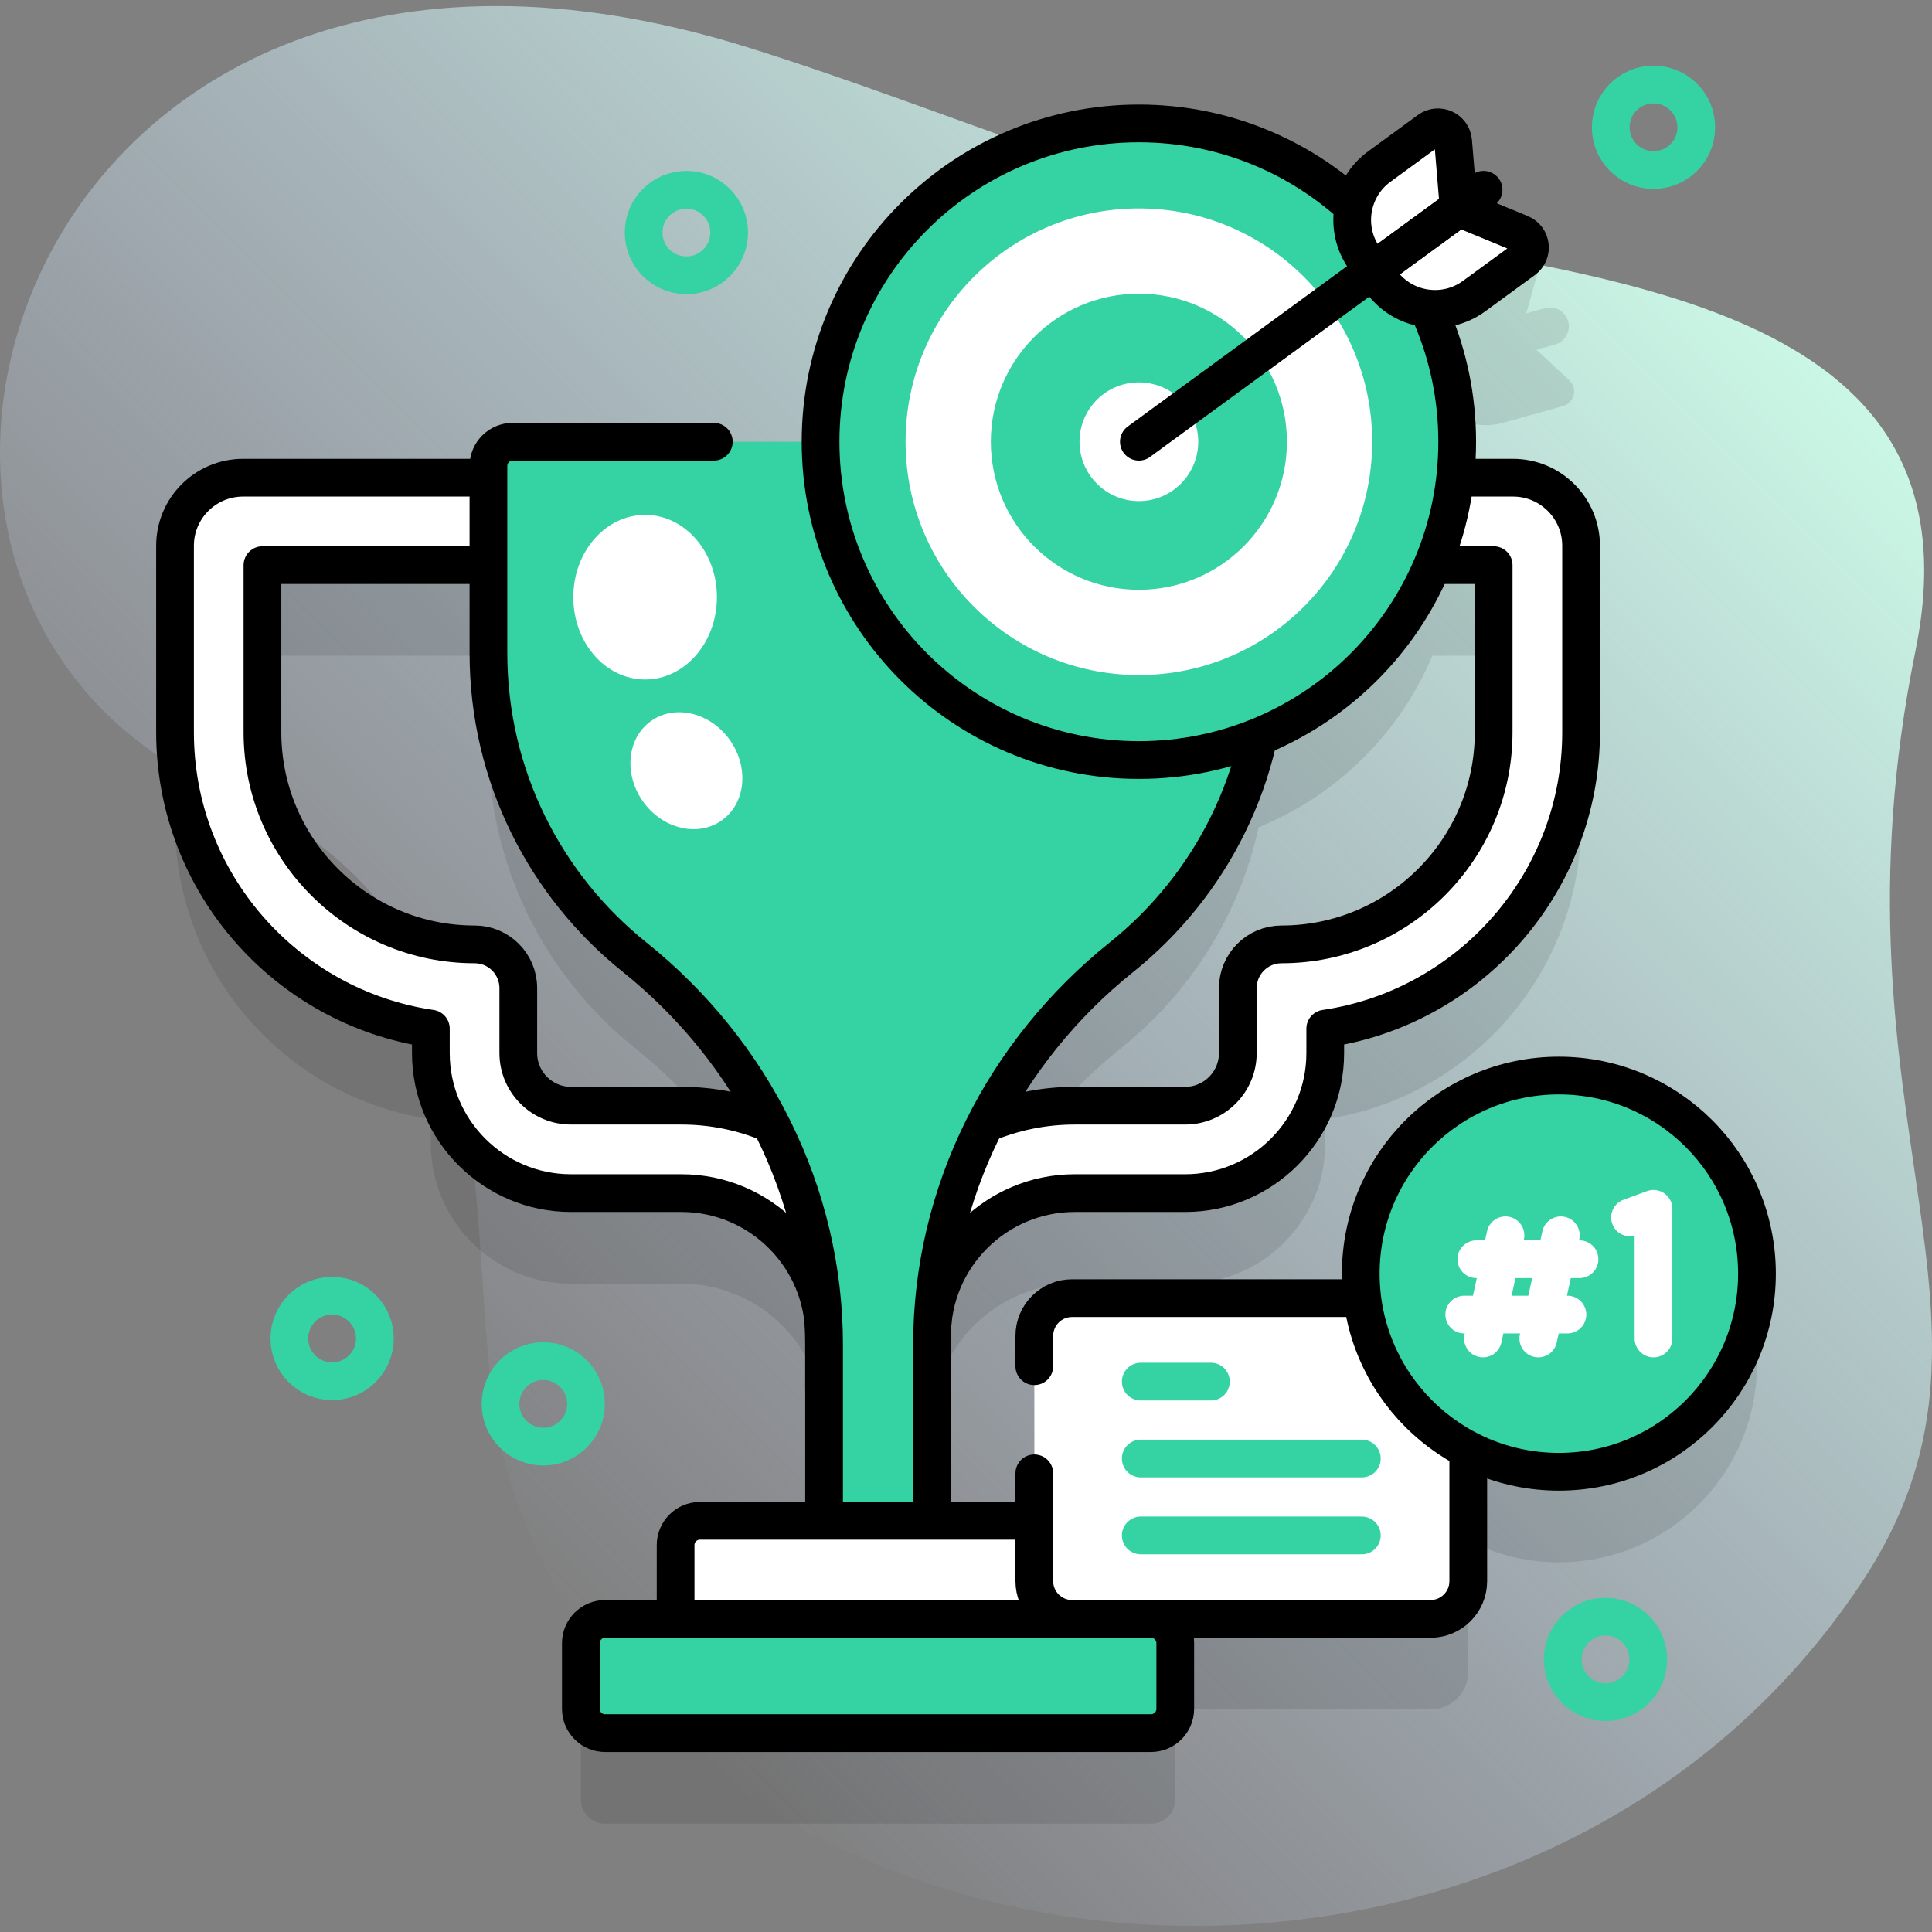 <svg width="512" height="512" viewBox="0 0 512 512" fill="none" xmlns="http://www.w3.org/2000/svg">
<rect x="0" y="0" width="512" height="512" fill="#808080" stroke="none"/>
<g clip-path="url(#clip0_2783_1288)">
<path d="M507.648 172.318C525.755 83.119 432.551 74.142 352.023 60.492C299.291 51.554 251.324 29.188 198.398 12.623C3.936 -48.243 -58.737 160.636 60.547 210.249C144.003 244.961 119.242 336.913 134.402 389.716C175.022 531.194 401.395 557.229 493.117 419.761C539.665 349.997 482.258 297.398 507.648 172.318Z" fill="url(#paint0_linear_2783_1288)"/>
<path opacity="0.1" d="M413.117 309.033C384.122 309.033 360.617 332.538 360.617 361.533C360.617 363.731 360.768 365.893 361.03 368.02H284.11C278.58 368.02 274.11 372.5 274.11 378.02V427.031H247L247.118 375.161C248.575 355.633 264.918 340.185 284.812 340.185H314.085C334.553 340.185 351.205 323.533 351.205 303.065V296.596C389.505 290.97 419.004 257.892 419.004 218.054V168.615C419.004 158.678 410.92 150.594 400.983 150.594H385.62C385.972 147.464 386.171 144.287 386.171 141.062C386.171 126.707 382.575 113.195 376.25 101.362L377.315 101.063C380.391 109.641 389.61 114.511 398.52 112.011L414.219 107.604C417.251 106.753 418.182 102.91 415.875 100.766L407.176 92.682L412.107 91.298C414.765 90.552 416.316 87.792 415.569 85.133C414.823 82.474 412.064 80.924 409.404 81.671L404.474 83.055L407.696 71.625C408.551 68.593 405.756 65.796 402.724 66.647L387.025 71.054C378.115 73.555 372.777 82.511 374.614 91.437L370.78 92.513C355.51 70.863 330.324 56.707 301.816 56.707C255.227 56.707 217.46 94.475 217.46 141.063H135.877C132.322 141.063 129.441 143.945 129.441 147.499V150.594H64.404C54.467 150.594 46.383 158.678 46.383 168.615V218.054C46.383 257.891 75.882 290.97 114.182 296.596V303.065C114.182 323.533 130.834 340.185 151.302 340.185H180.575C200.469 340.185 216.813 355.633 218.269 375.161L218.387 427.031H185.481C181.926 427.031 179.045 429.913 179.045 433.467V453.023H160.367C156.813 453.023 153.931 455.905 153.931 459.459V476.856C153.931 480.411 156.813 483.292 160.367 483.292H305.02C308.574 483.292 311.456 480.411 311.456 476.856V459.46C311.456 455.905 308.574 453.024 305.02 453.024L379.11 453.02C384.63 453.02 389.11 448.55 389.11 443.02V408.218C396.307 411.926 404.464 414.033 413.117 414.033C442.112 414.033 465.617 390.528 465.617 361.533C465.617 332.538 442.112 309.033 413.117 309.033ZM297.226 277.647C315.322 263.146 328.419 242.677 333.551 219.225C354.287 210.796 370.919 194.374 379.594 173.766H395.833V218.056C395.833 249.053 370.615 274.27 339.619 274.27C333.221 274.27 328.034 279.457 328.034 285.855V303.066C328.034 310.758 321.776 317.016 314.084 317.016H284.811C276.429 317.016 268.437 318.717 261.161 321.791C269.77 304.908 282.03 289.824 297.226 277.647ZM180.575 317.016H151.302C143.61 317.016 137.352 310.758 137.352 303.066V285.855C137.352 279.457 132.165 274.27 125.767 274.27C94.771 274.27 69.553 249.052 69.553 218.056V173.766H129.439V197.061C129.439 229.666 144.555 258.732 168.16 277.648C183.356 289.825 195.617 304.91 204.225 321.792C196.949 318.717 188.958 317.016 180.575 317.016Z" fill="black"/>
<path d="M229.972 379.822C223.574 379.822 218.387 374.635 218.387 368.237V353.999C218.387 333.149 201.425 316.187 180.575 316.187H151.302C130.834 316.187 114.182 299.535 114.182 279.067V272.598C75.882 266.972 46.383 233.894 46.383 194.057V144.618C46.383 134.681 54.467 126.597 64.404 126.597H158.285C164.683 126.597 169.87 131.784 169.87 138.182C169.87 144.58 164.683 149.767 158.285 149.767H69.553V194.057C69.553 225.053 94.771 250.271 125.767 250.271C132.165 250.271 137.352 255.458 137.352 261.856V279.067C137.352 286.759 143.61 293.017 151.302 293.017H180.575C214.201 293.017 241.557 320.374 241.557 353.999V368.237C241.557 374.636 236.37 379.822 229.972 379.822Z" fill="white"/>
<path d="M229.972 379.822C223.574 379.822 218.387 374.635 218.387 368.237V353.999C218.387 333.149 201.425 316.187 180.575 316.187H151.302C130.834 316.187 114.182 299.535 114.182 279.067V272.598C75.882 266.972 46.383 233.894 46.383 194.057V144.618C46.383 134.681 54.467 126.597 64.404 126.597H158.285C164.683 126.597 169.87 131.784 169.87 138.182C169.87 144.58 164.683 149.767 158.285 149.767H69.553V194.057C69.553 225.053 94.771 250.271 125.767 250.271C132.165 250.271 137.352 255.458 137.352 261.856V279.067C137.352 286.759 143.61 293.017 151.302 293.017H180.575C214.201 293.017 241.557 320.374 241.557 353.999V368.237C241.557 374.636 236.37 379.822 229.972 379.822Z" stroke="black" stroke-width="10" stroke-miterlimit="10" stroke-linecap="round" stroke-linejoin="round"/>
<path d="M235.415 379.822C241.813 379.822 247 374.635 247 368.237V353.999C247 333.149 263.962 316.187 284.812 316.187H314.085C334.553 316.187 351.205 299.535 351.205 279.067V272.598C389.505 266.972 419.004 233.894 419.004 194.057V144.618C419.004 134.681 410.92 126.597 400.983 126.597H307.102C300.704 126.597 295.517 131.784 295.517 138.182C295.517 144.58 300.704 149.767 307.102 149.767H395.834V194.057C395.834 225.053 370.616 250.271 339.62 250.271C333.222 250.271 328.035 255.458 328.035 261.856V279.067C328.035 286.759 321.777 293.017 314.085 293.017H284.812C251.186 293.017 223.83 320.374 223.83 353.999V368.237C223.83 374.636 229.016 379.822 235.415 379.822Z" fill="white"/>
<path d="M235.415 379.822C241.813 379.822 247 374.635 247 368.237V353.999C247 333.149 263.962 316.187 284.812 316.187H314.085C334.553 316.187 351.205 299.535 351.205 279.067V272.598C389.505 266.972 419.004 233.894 419.004 194.057V144.618C419.004 134.681 410.92 126.597 400.983 126.597H307.102C300.704 126.597 295.517 131.784 295.517 138.182C295.517 144.58 300.704 149.767 307.102 149.767H395.834V194.057C395.834 225.053 370.616 250.271 339.62 250.271C333.222 250.271 328.035 255.458 328.035 261.856V279.067C328.035 286.759 321.777 293.017 314.085 293.017H284.812C251.186 293.017 223.83 320.374 223.83 353.999V368.237C223.83 374.636 229.016 379.822 235.415 379.822Z" stroke="black" stroke-width="10" stroke-miterlimit="10" stroke-linecap="round" stroke-linejoin="round"/>
<path d="M135.875 117.064C132.32 117.064 129.439 119.946 129.439 123.5V173.06C129.439 205.665 144.555 234.731 168.16 253.647C199.488 278.751 218.387 316.187 218.387 356.332V406.69H247V356.332C247 316.187 265.899 278.751 297.227 253.647C320.832 234.731 335.948 205.666 335.948 173.06V123.5C335.948 119.945 333.066 117.064 329.512 117.064H135.875Z" fill="#35D2A4"/>
<path d="M189.167 117.064H135.875C132.32 117.064 129.439 119.946 129.439 123.5V173.06C129.439 205.665 144.555 234.731 168.16 253.647C199.488 278.751 218.387 316.187 218.387 356.332V406.69H247V356.332C247 316.187 265.899 278.751 297.227 253.647C320.832 234.731 335.948 205.666 335.948 173.06" stroke="black" stroke-width="10" stroke-miterlimit="10" stroke-linecap="round" stroke-linejoin="round"/>
<path d="M286.342 435.875H179.045V409.468C179.045 405.913 181.927 403.032 185.481 403.032H279.906C283.461 403.032 286.342 405.914 286.342 409.468V435.875Z" fill="white"/>
<path d="M286.342 435.875H179.045V409.468C179.045 405.913 181.927 403.032 185.481 403.032H279.906C283.461 403.032 286.342 405.914 286.342 409.468V435.875Z" stroke="black" stroke-width="10" stroke-miterlimit="10" stroke-linecap="round" stroke-linejoin="round"/>
<path d="M305.021 459.293H160.368C156.813 459.293 153.932 456.411 153.932 452.857V435.46C153.932 431.905 156.814 429.024 160.368 429.024H305.021C308.576 429.024 311.457 431.906 311.457 435.46V452.857C311.457 456.411 308.575 459.293 305.021 459.293Z" fill="#35D2A4"/>
<path d="M305.021 459.293H160.368C156.813 459.293 153.932 456.411 153.932 452.857V435.46C153.932 431.905 156.814 429.024 160.368 429.024H305.021C308.576 429.024 311.457 431.906 311.457 435.46V452.857C311.457 456.411 308.575 459.293 305.021 459.293Z" stroke="black" stroke-width="10" stroke-miterlimit="10" stroke-linecap="round" stroke-linejoin="round"/>
<path d="M170.961 180.074C181.47 180.074 189.99 170.308 189.99 158.26C189.99 146.213 181.47 136.446 170.961 136.446C160.451 136.446 151.932 146.213 151.932 158.26C151.932 170.308 160.451 180.074 170.961 180.074Z" fill="white"/>
<path d="M191.32 217.383C197.649 212.846 198.563 203.285 193.361 196.03C188.16 188.775 178.812 186.573 172.483 191.11C166.154 195.648 165.24 205.209 170.442 212.464C175.644 219.719 184.991 221.921 191.32 217.383Z" fill="white"/>
<path d="M301.815 201.42C348.404 201.42 386.171 163.653 386.171 117.064C386.171 70.475 348.404 32.708 301.815 32.708C255.227 32.708 217.459 70.475 217.459 117.064C217.459 163.653 255.227 201.42 301.815 201.42Z" fill="#35D2A4"/>
<path d="M301.815 178.894C335.963 178.894 363.645 151.212 363.645 117.064C363.645 82.917 335.963 55.234 301.815 55.234C267.668 55.234 239.985 82.917 239.985 117.064C239.985 151.212 267.668 178.894 301.815 178.894Z" fill="white"/>
<path d="M301.816 156.299C323.484 156.299 341.051 138.733 341.051 117.064C341.051 95.395 323.484 77.829 301.816 77.829C280.147 77.829 262.581 95.395 262.581 117.064C262.581 138.733 280.147 156.299 301.816 156.299Z" fill="#35D2A4"/>
<path d="M301.815 132.795C310.503 132.795 317.546 125.752 317.546 117.064C317.546 108.376 310.503 101.333 301.815 101.333C293.127 101.333 286.084 108.376 286.084 117.064C286.084 125.752 293.127 132.795 301.815 132.795Z" fill="white"/>
<path d="M301.815 201.42C348.404 201.42 386.171 163.653 386.171 117.064C386.171 70.475 348.404 32.708 301.815 32.708C255.227 32.708 217.459 70.475 217.459 117.064C217.459 163.653 255.227 201.42 301.815 201.42Z" stroke="black" stroke-width="10" stroke-miterlimit="10" stroke-linecap="round" stroke-linejoin="round"/>
<path d="M301.815 117.064L393.162 50.289" stroke="black" stroke-width="10" stroke-miterlimit="10" stroke-linecap="round" stroke-linejoin="round"/>
<path d="M363.939 71.652L361.726 68.625C356.016 60.813 357.719 49.851 365.531 44.141L378.695 34.518C381.238 32.659 384.835 34.302 385.095 37.441L386.562 55.115L363.939 71.652Z" fill="white"/>
<path d="M363.939 71.652L366.152 74.679C371.862 82.491 382.824 84.194 390.636 78.484L403.8 68.861C406.343 67.002 405.869 63.077 402.958 61.876L386.563 55.115L363.939 71.652Z" fill="white"/>
<path d="M363.939 71.652L361.726 68.625C356.016 60.813 357.719 49.851 365.531 44.141L378.695 34.518C381.238 32.659 384.835 34.302 385.095 37.441L386.562 55.115L363.939 71.652Z" stroke="black" stroke-width="10" stroke-miterlimit="10" stroke-linecap="round" stroke-linejoin="round"/>
<path d="M363.939 71.652L366.152 74.679C371.862 82.491 382.824 84.194 390.636 78.484L403.8 68.861C406.343 67.002 405.869 63.077 402.958 61.876L386.563 55.115L363.939 71.652Z" stroke="black" stroke-width="10" stroke-miterlimit="10" stroke-linecap="round" stroke-linejoin="round"/>
<path d="M389.11 354.02V419.02C389.11 424.55 384.63 429.02 379.11 429.02H284.11C278.58 429.02 274.11 424.55 274.11 419.02V354.02C274.11 348.5 278.58 344.02 284.11 344.02H379.11C384.63 344.02 389.11 348.5 389.11 354.02Z" fill="white"/>
<path d="M274.106 390.447V419.022C274.106 424.545 278.583 429.022 284.106 429.022H379.106C384.629 429.022 389.106 424.545 389.106 419.022V354.022C389.106 348.499 384.629 344.022 379.106 344.022H284.106C278.583 344.022 274.106 348.499 274.106 354.022V362.063" stroke="black" stroke-width="10" stroke-miterlimit="10" stroke-linecap="round" stroke-linejoin="round"/>
<path d="M320.898 366.142H302.315" stroke="#35D2A4" stroke-width="10" stroke-miterlimit="10" stroke-linecap="round" stroke-linejoin="round"/>
<path d="M360.898 386.523H302.315" stroke="#35D2A4" stroke-width="10" stroke-miterlimit="10" stroke-linecap="round" stroke-linejoin="round"/>
<path d="M360.898 406.904H302.315" stroke="#35D2A4" stroke-width="10" stroke-miterlimit="10" stroke-linecap="round" stroke-linejoin="round"/>
<path d="M413.117 390.033C442.112 390.033 465.617 366.528 465.617 337.533C465.617 308.538 442.112 285.033 413.117 285.033C384.122 285.033 360.617 308.538 360.617 337.533C360.617 366.528 384.122 390.033 413.117 390.033Z" fill="#35D2A4"/>
<path d="M413.117 390.033C442.112 390.033 465.617 366.528 465.617 337.533C465.617 308.538 442.112 285.033 413.117 285.033C384.122 285.033 360.617 308.538 360.617 337.533C360.617 366.528 384.122 390.033 413.117 390.033Z" stroke="black" stroke-width="10" stroke-miterlimit="10" stroke-linecap="round" stroke-linejoin="round"/>
<path d="M431.972 322.637L438.196 320.351V354.717" stroke="white" stroke-width="10" stroke-miterlimit="10" stroke-linecap="round" stroke-linejoin="round"/>
<path d="M398.962 327.369L392.994 354.716" stroke="white" stroke-width="10" stroke-miterlimit="10" stroke-linecap="round" stroke-linejoin="round"/>
<path d="M413.631 327.369L407.664 354.716" stroke="white" stroke-width="10" stroke-miterlimit="10" stroke-linecap="round" stroke-linejoin="round"/>
<path d="M418.587 333.708H391.239" stroke="white" stroke-width="10" stroke-miterlimit="10" stroke-linecap="round" stroke-linejoin="round"/>
<path d="M415.386 348.377H388.038" stroke="white" stroke-width="10" stroke-miterlimit="10" stroke-linecap="round" stroke-linejoin="round"/>
<path d="M438.196 45.068C444.455 45.068 449.529 39.994 449.529 33.735C449.529 27.476 444.455 22.402 438.196 22.402C431.937 22.402 426.863 27.476 426.863 33.735C426.863 39.994 431.937 45.068 438.196 45.068Z" stroke="#35D2A4" stroke-width="10" stroke-miterlimit="10" stroke-linecap="round" stroke-linejoin="round"/>
<path d="M143.97 383.376C150.229 383.376 155.303 378.302 155.303 372.043C155.303 365.784 150.229 360.71 143.97 360.71C137.711 360.71 132.637 365.784 132.637 372.043C132.637 378.302 137.711 383.376 143.97 383.376Z" stroke="#35D2A4" stroke-width="10" stroke-miterlimit="10" stroke-linecap="round" stroke-linejoin="round"/>
<path d="M181.902 72.956C188.161 72.956 193.235 67.882 193.235 61.623C193.235 55.364 188.161 50.29 181.902 50.29C175.643 50.29 170.569 55.364 170.569 61.623C170.569 67.882 175.643 72.956 181.902 72.956Z" stroke="#35D2A4" stroke-width="10" stroke-miterlimit="10" stroke-linecap="round" stroke-linejoin="round"/>
<path d="M88.015 366.05C94.274 366.05 99.348 360.976 99.348 354.717C99.348 348.458 94.274 343.384 88.015 343.384C81.756 343.384 76.682 348.458 76.682 354.717C76.682 360.976 81.756 366.05 88.015 366.05Z" stroke="#35D2A4" stroke-width="10" stroke-miterlimit="10" stroke-linecap="round" stroke-linejoin="round"/>
<path d="M425.471 451.091C431.73 451.091 436.804 446.017 436.804 439.758C436.804 433.499 431.73 428.425 425.471 428.425C419.212 428.425 414.138 433.499 414.138 439.758C414.138 446.017 419.212 451.091 425.471 451.091Z" stroke="#35D2A4" stroke-width="10" stroke-miterlimit="10" stroke-linecap="round" stroke-linejoin="round"/>
</g>
<defs>
<linearGradient id="paint0_linear_2783_1288" x1="106.792" y1="388.887" x2="441.128" y2="54.55" gradientUnits="userSpaceOnUse">
<stop stop-color="#D1DDFF" stop-opacity="0"/>
<stop offset="1" stop-color="#CAF7E5"/>
</linearGradient>
<clipPath id="clip0_2783_1288">
<rect width="512" height="512" fill="white"/>
</clipPath>
</defs>
</svg>
